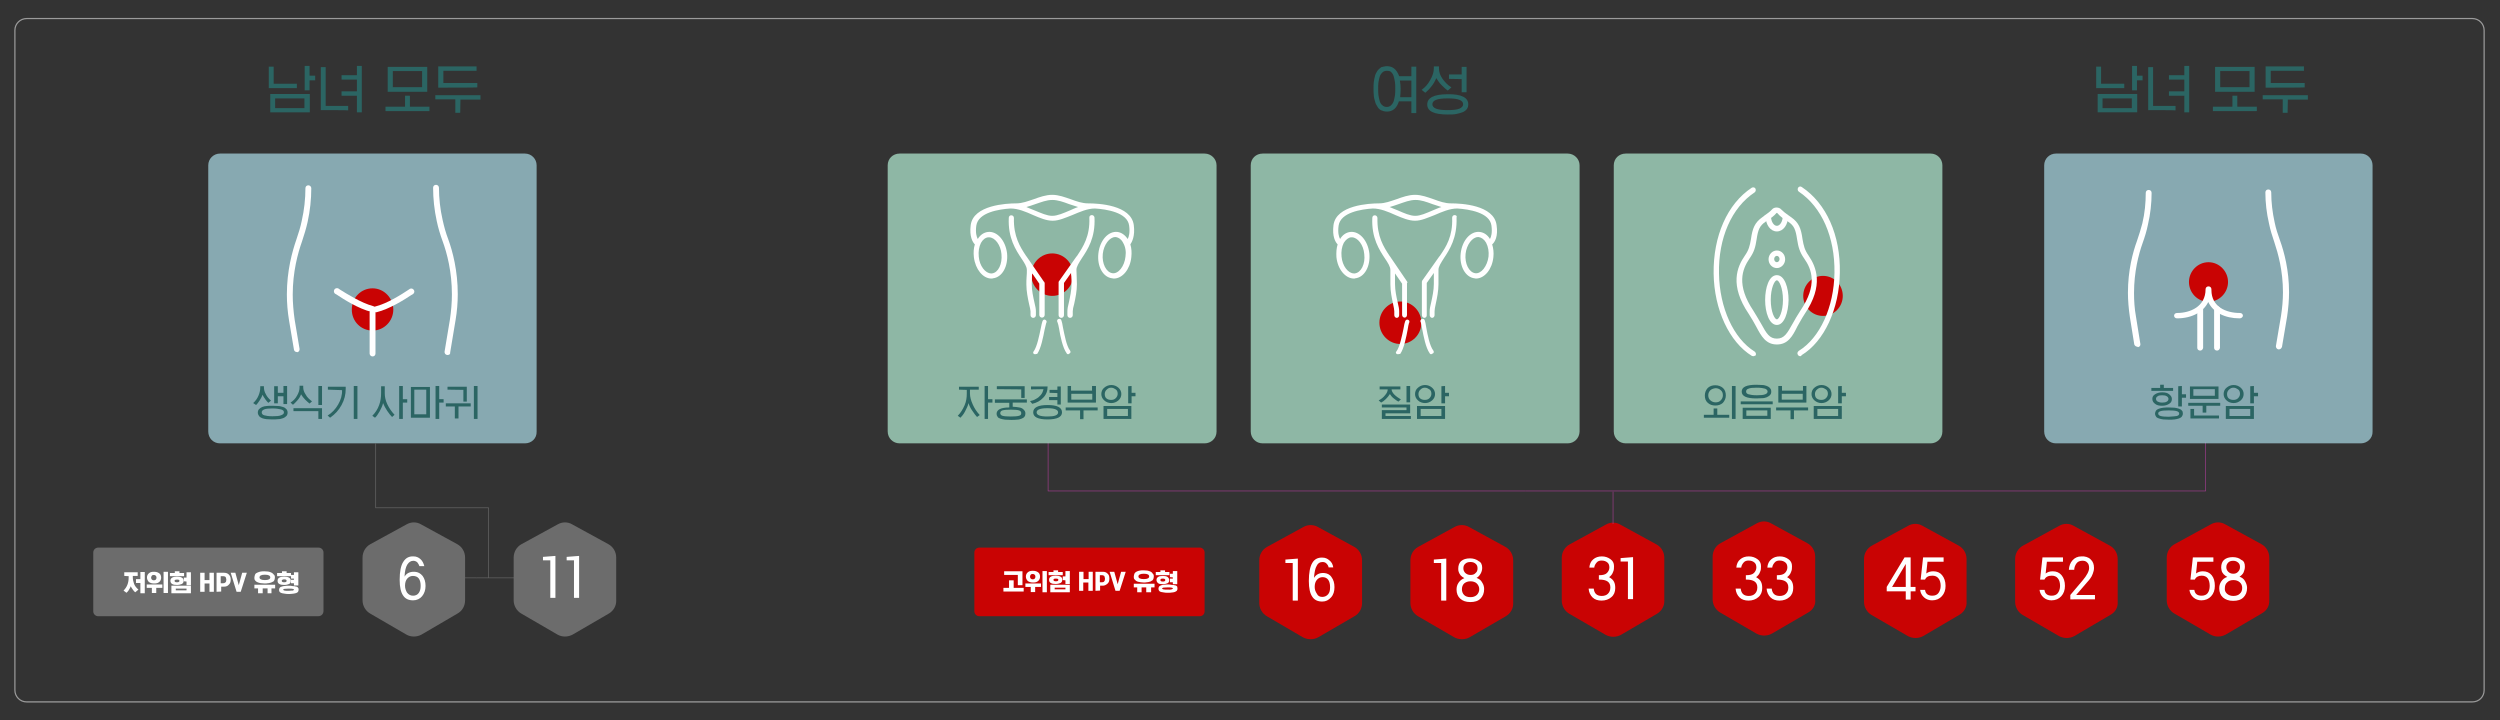 <?xml version="1.0" encoding="UTF-8"?> <svg xmlns="http://www.w3.org/2000/svg" xmlns:xlink="http://www.w3.org/1999/xlink" version="1.0" id="Layer_1" x="0px" y="0px" viewBox="0 0 1024 295" style="enable-background:new 0 0 1024 295;" xml:space="preserve" width="1024" height="295"><rect x="0" y="0" width="1024" height="295" fill="#333333" stroke="none"/> <style type="text/css"> .st0{fill:none;stroke:#A93C94;stroke-width:0.25;stroke-miterlimit:2.5;} .st1{opacity:0.8;fill:#A5D8C2;enable-background:new ;} .st2{opacity:0.8;fill:#9CC6D1;enable-background:new ;} .st3{fill:#2B6563;} .st4{fill:#C90303;} .st5{fill:#FFFFFF;} .st6{fill:none;stroke:#9B9B9B;stroke-width:0.5;stroke-miterlimit:10;} .st7{fill:#6C6C6C;} .st8{fill:none;stroke:#6C6C6C;stroke-width:0.25;stroke-miterlimit:10;} </style> <polyline class="st0" points="624.9,201.1 429.3,201.1 429.3,181.1 "></polyline> <polyline class="st0" points="624.9,201.1 903.4,201.1 903.4,181.1 "></polyline> <path class="st1" d="M493.4,181.6H368.5c-2.7,0-4.9-2.1-4.9-4.9v-109c0-2.7,2.1-4.8,4.9-4.8h124.9c2.7,0,4.9,2.2,4.9,4.8v109.1 C498.3,179.5,496.1,181.6,493.4,181.6z"></path> <path class="st1" d="M642.1,181.6H517.2c-2.7,0-4.9-2.1-4.9-4.9v-109c0-2.7,2.1-4.8,4.9-4.8h124.9c2.7,0,4.9,2.2,4.9,4.8v109.1 C646.9,179.5,644.8,181.6,642.1,181.6z"></path> <path class="st1" d="M790.8,181.6H665.9c-2.7,0-4.9-2.1-4.9-4.9v-109c0-2.7,2.1-4.8,4.9-4.8h124.9c2.7,0,4.8,2.2,4.8,4.8v109.1 C795.6,179.5,793.4,181.6,790.8,181.6z"></path> <path class="st2" d="M967,181.6H842.1c-2.7,0-4.8-2.1-4.8-4.9v-109c0-2.7,2.2-4.8,4.8-4.8H967c2.7,0,4.8,2.2,4.8,4.8v109.1 C971.9,179.5,969.6,181.6,967,181.6z"></path> <g> <g> <path class="st3" d="M392.8,159.6v-1.2h8.1v1.2h-3.6v1.6c0,1.4,0.4,2.8,1.1,4.4c0.7,1.6,1.6,3,2.9,4.4l-1.1,0.8 c-0.5-0.5-1.1-1.3-1.9-2.5c-0.8-1.1-1.3-2.2-1.6-3.2c-0.2,1.1-0.8,2.2-1.4,3.4s-1.4,2.1-1.9,2.6l-1.1-0.8c1.2-1.2,2.1-2.7,2.8-4.3 c0.7-1.6,0.9-3.2,0.9-4.8v-1.5L392.8,159.6L392.8,159.6z M404.7,158.1v5.4h1.8v1.4h-1.8v6.7h-1.4v-13.5L404.7,158.1L404.7,158.1z"></path> <path class="st3" d="M407.5,164.9v-1.3h13.1v1.3h-5.8v1.7c1.1,0.1,1.9,0.1,2.7,0.3c0.8,0.1,1.3,0.4,1.8,0.9s0.7,0.9,0.7,1.6 c0,0.5-0.1,0.9-0.4,1.3c-0.3,0.4-0.7,0.6-1.2,0.8s-1.1,0.4-1.9,0.4c-0.7,0.1-1.4,0.1-2.4,0.1s-1.6-0.1-2.4-0.1 c-0.7-0.1-1.3-0.2-1.9-0.4c-0.6-0.2-1-0.4-1.2-0.8c-0.3-0.4-0.4-0.8-0.4-1.2c0-1.7,1.8-2.6,5.2-2.6V165h-5.9L407.5,164.9 L407.5,164.9z M408.3,159.4v-1.2h11.4v4.8h-1.4v-3.5L408.3,159.4L408.3,159.4z M418.3,169.2c0-0.5-0.3-0.9-0.9-1.1 s-1.8-0.3-3.4-0.3c-1.6,0-2.7,0.1-3.4,0.3c-0.6,0.2-0.9,0.6-0.9,1.1s0.3,0.9,0.9,1.1c0.6,0.2,1.8,0.3,3.4,0.3 c1.6,0,2.7-0.1,3.4-0.3S418.3,169.8,418.3,169.2z"></path> <path class="st3" d="M422.3,159.5v-1.2h6.8c0,1.9-0.6,3.4-1.8,4.6c-1.2,1.3-2.7,2.1-4.5,2.5l-0.9-1.1c0.9-0.2,1.6-0.4,2.4-0.9 c0.8-0.4,1.4-0.9,2-1.6c0.6-0.7,0.9-1.5,1.1-2.4L422.3,159.5L422.3,159.5z M435,168.9c0,1.9-2,2.9-5.9,2.9c-4,0-5.9-1-5.9-2.9 c0-2,2-3,5.9-3S435,166.9,435,168.9z M433.4,168.9c0-1.1-1.5-1.7-4.4-1.7s-4.4,0.6-4.4,1.7s1.4,1.7,4.4,1.7 C431.9,170.6,433.4,170.1,433.4,168.9z M429.9,160.9v-1.2h3.2v-1.4h1.4v7.4h-1.4v-1.8h-3.4v-1.3h3.4V161L429.9,160.9L429.9,160.9z "></path> <path class="st3" d="M436.5,168.1v-1.2h13.1v1.2h-5.8v3.6h-1.4v-3.6H436.5z M448.9,158.1v6.8h-11.6v-6.8h1.4v1.9h8.6v-1.9H448.9z M438.8,163.7h8.6v-2.4h-8.6V163.7L438.8,163.7z"></path> <path class="st3" d="M452.3,164c-0.8-0.7-1.2-1.6-1.2-2.6s0.4-2,1.2-2.6c0.8-0.7,1.8-1.1,2.9-1.1c1.1,0,2.1,0.4,2.9,1.1 c0.8,0.7,1.2,1.6,1.2,2.6s-0.4,1.9-1.2,2.6c-0.8,0.7-1.8,1.1-2.9,1.1C454.1,165.1,453,164.7,452.3,164z M452,171.6v-5.3h11.4v5.3 H452z M453.3,159.6c-0.5,0.4-0.8,1.1-0.8,1.8s0.2,1.4,0.7,1.8c0.5,0.4,1.1,0.6,1.9,0.6s1.4-0.2,1.9-0.7s0.8-1.1,0.8-1.8 s-0.2-1.4-0.8-1.8s-1.1-0.7-1.9-0.7S453.8,159.1,453.3,159.6z M453.5,167.5v2.9h8.5v-2.9H453.5z M463.5,158.1v2.8h1.6v1.4h-1.6 v2.9h-1.4v-7L463.5,158.1L463.5,158.1z"></path> </g> </g> <g> <g> <path class="st3" d="M568.1,27.1c2.4,0,4,1.4,5,4.1h5v-3.9h2v19h-2v-4.8H573c-0.9,2.8-2.5,4.2-4.9,4.2c-0.9,0-1.6-0.2-2.3-0.5 c-0.7-0.3-1.2-0.8-1.6-1.5c-0.4-0.6-0.8-1.3-1-2.2c-0.2-0.8-0.5-1.7-0.5-2.5c-0.1-0.8-0.1-1.8-0.1-2.7s0-1.8,0.1-2.7 c0.1-0.8,0.3-1.7,0.5-2.5s0.6-1.5,1-2.1c0.4-0.6,1-1,1.6-1.5C566.4,27.4,567.3,27.1,568.1,27.1z M568,29c-0.7,0-1.3,0.2-1.8,0.7 s-0.9,1.1-1.1,1.8c-0.2,0.8-0.4,1.5-0.5,2.3c-0.1,0.8-0.1,1.7-0.1,2.5c0,0.9,0,1.8,0.1,2.6c0.1,0.8,0.3,1.6,0.5,2.4 c0.2,0.8,0.6,1.4,1.1,1.8c0.5,0.5,1.1,0.7,1.8,0.7c0.7,0,1.3-0.2,1.8-0.7s0.9-1.1,1.1-1.8c0.2-0.8,0.4-1.6,0.5-2.4 c0.1-0.8,0.1-1.7,0.1-2.6c0-0.9,0-1.8-0.1-2.5c-0.1-0.7-0.3-1.6-0.5-2.4c-0.2-0.8-0.6-1.4-1.1-1.9C569.4,29.1,568.8,29,568,29z M573.7,36.4c0,1.3-0.1,2.5-0.2,3.4h4.6V33h-4.7C573.6,34.2,573.7,35.2,573.7,36.4z"></path> <path class="st3" d="M594.5,35.8l-1.5,1.3c-0.7-0.5-1.5-1.2-2.5-2.2s-1.6-2-2.2-2.9c-0.5,1.2-1.1,2.3-2,3.4 c-0.9,1.2-1.8,2-2.5,2.6l-1.5-1.2c1.4-1,2.6-2.3,3.5-4c1-1.7,1.5-3.3,1.5-4.8v-0.8h2.1v0.9c0,1.4,0.5,2.8,1.4,4.1 C591.8,33.6,592.9,34.8,594.5,35.8z M601.4,42.7c0,0.8-0.2,1.5-0.6,2c-0.4,0.5-1,1-1.8,1.3s-1.6,0.5-2.6,0.7s-2.1,0.2-3.4,0.2 c-5.6,0-8.4-1.3-8.4-4.1s2.8-4.2,8.4-4.2C598.6,38.5,601.4,40,601.4,42.7z M599.3,42.7c0-0.8-0.5-1.4-1.5-1.8 c-1-0.4-2.5-0.6-4.8-0.6s-3.8,0.2-4.8,0.6c-1,0.4-1.5,1-1.5,1.8s0.5,1.4,1.5,1.8c1,0.4,2.5,0.6,4.8,0.6s3.8-0.2,4.8-0.6 C598.8,44,599.3,43.5,599.3,42.7z M593.5,32.3v-1.8h5.2v-3.1h2v10.4h-2v-5.4L593.5,32.3L593.5,32.3z"></path> </g> </g> <g> <g> <path class="st3" d="M858.6,36.1v-8.8h2v7h9.5v1.8H858.6z M859.2,46v-7.5h16.2V46H859.2z M861.2,40.3v4h12v-4H861.2z M875.3,27v4 h2.3v1.9h-2.3V37h-2V27H875.3z"></path> <path class="st3" d="M879.9,45.1V27.5h2v15.9h9.2v1.8C891.1,45.1,879.9,45.1,879.9,45.1z M888.4,32.6v-1.8h6.3V27h2v19h-2v-6.8 h-6.3v-1.8h6.3v-4.8C894.7,32.6,888.4,32.6,888.4,32.6z"></path> <path class="st3" d="M906.4,45.5v-1.8h8v-4.5h2v4.5h8v1.8H906.4z M907.3,37.6V27.4h16.2v10.2H907.3z M909.4,29.1v6.6h12v-6.6 H909.4z"></path> <path class="st3" d="M937,46.2h-2v-5.5h-8.2V39h18.5v1.8h-8.2L937,46.2L937,46.2z M928,35.9v-8.7h15.7V29h-13.6v5H944v1.8 C944,35.9,928,35.9,928,35.9z"></path> </g> </g> <path class="st4" d="M431,121.2c4.8,0,8.6-3.9,8.6-8.7s-3.9-8.7-8.6-8.7s-8.6,3.9-8.6,8.7S426.3,121.2,431,121.2"></path> <path class="st5" d="M461,105.1c-0.4,3.9-2.9,7.2-5.4,6.8s-4.3-3.9-3.9-7.9c0.4-3.8,2.8-6.9,5.1-6.9c0.1,0,0.2,0,0.3,0 c1.1,0.2,2.2,0.9,2.9,2.3C461,101.1,461.3,103.1,461,105.1 M438.2,86.2c-2.6,1.1-5.1,2.2-7.1,2.2c-0.1,0-0.1,0-0.1,0 c-0.1,0-0.1,0-0.1,0c-2,0-4.4-1.1-7.1-2.2c-1.1-0.4-2.2-0.9-3.4-1.4c1.2-0.3,2.5-0.8,3.7-1.2c2.4-0.8,4.6-1.7,6.9-1.7 s4.5,0.8,6.9,1.7c1.2,0.4,2.4,0.8,3.7,1.2C440.3,85.2,439.2,85.8,438.2,86.2 M404.8,97.2c0.1,0,0.2,0,0.3,0c2.4,0,4.8,3.1,5.1,6.9 c0.4,4-1.3,7.6-3.9,7.9c-0.1,0-0.2,0-0.3,0c-2.4,0-4.8-3.1-5.1-6.9c-0.2-2.1,0.1-4,0.9-5.6C402.5,98.2,403.6,97.3,404.8,97.2 M464.4,92.2c-1.1-8.3-14.6-8.9-18.7-8.9c-2.4,0-4.7-0.8-7.1-1.7c-2.4-0.8-4.9-1.8-7.6-1.8c-2.6,0-5.1,0.9-7.6,1.8 c-2.4,0.8-4.7,1.7-7.1,1.7c-4.1,0-17.6,0.7-18.7,8.9c-0.6,4.7,0.8,7,1.7,7.9c-0.5,1.6-0.6,3.3-0.4,5.2c0.6,5,3.7,8.8,7.2,8.8l0,0 c0.2,0,0.4,0,0.6-0.1c3.8-0.4,6.3-4.9,5.8-10.2c-0.6-5.2-4-9.2-7.8-8.8c-1.7,0.2-3.2,1.2-4.2,2.9c-0.5-0.9-1-2.6-0.6-5.5 c0.8-5.4,9.3-6.7,14-7c3.1,0,6.2,1.3,9.3,2.7c2.8,1.2,5.4,2.3,7.9,2.3c0.1,0,0.1,0,0.1,0c0.1,0,0.1,0,0.1,0c2.4,0,5.1-1.2,7.9-2.3 c3.1-1.3,6.2-2.7,9.3-2.7c4.7,0.3,13.3,1.6,14,7c0.4,2.9-0.1,4.6-0.6,5.5c-1.1-1.7-2.6-2.7-4.2-2.9c-3.8-0.4-7.2,3.5-7.8,8.8 s1.9,9.8,5.7,10.2c0.2,0,0.4,0.1,0.6,0.1c3.6,0,6.7-3.8,7.2-8.8c0.2-1.8,0.1-3.6-0.4-5.2C463.6,99.2,465,96.8,464.4,92.2"></path> <path class="st5" d="M447.2,88.1c-0.6,0-1.1,0.5-1,1.1c0.3,7.6-2.6,11.9-4.9,15.4c-0.1,0.2-0.2,0.3-0.4,0.5l0,0l-7,9.9 c0,0.1-0.1,0.1-0.1,0.1c-0.1,0.1-0.1,0.1-0.1,0.2s-0.1,0.2-0.1,0.2c0,0.1,0,0.1,0,0.1v13.5c0,0.6,0.5,1.1,1.1,1.1s1.1-0.5,1.1-1.1 v-13.2l2.9-4.1c0,0.4,0,0.9,0.1,1.3c0.1,1.1,0.1,2.2,0.1,3.2c0,2.6-0.6,5.3-1.1,7.6c-0.4,1.5-0.6,2.7-0.6,3.6v1.6 c0,0.6,0.5,1.1,1.1,1.1s1.1-0.5,1.1-1.1v-1.6c0-0.6,0.2-1.8,0.6-3.1c0.5-2.3,1.1-5.2,1.1-8c0-1.1-0.1-2.2-0.1-3.2s-0.1-1.9-0.1-2.7 c0-1.3,1-2.8,2.2-4.7c2.4-3.6,5.6-8.4,5.2-16.7C448.2,88.5,447.8,88.1,447.2,88.1"></path> <path class="st5" d="M427.8,115.7c0-0.1-0.1-0.2-0.1-0.2c0-0.1,0-0.1-0.1-0.1l-7.1-10.3l0,0c-0.1-0.2-0.2-0.3-0.3-0.4 c-2.3-3.5-5.1-7.8-4.9-15.4c0-0.6-0.4-1.1-1-1.1c-0.6-0.1-1.1,0.4-1.1,1c-0.4,8.3,2.9,13.2,5.2,16.7c1.2,1.8,2.2,3.3,2.2,4.7 c0,0.8,0,1.8-0.1,2.7c-0.1,1.1-0.1,2.2-0.1,3.2c0,2.8,0.6,5.7,1.1,8c0.3,1.3,0.6,2.5,0.6,3v1.6c0,0.6,0.5,1.1,1.1,1.1 s1.1-0.5,1.1-1.1v-1.6c0-0.9-0.2-2-0.6-3.6c-0.5-2.2-1.1-4.9-1.1-7.6c0-1,0.1-2.2,0.1-3.2c0-0.3,0-0.8,0.1-1.1l2.9,4.2V129 c0,0.6,0.5,1.1,1.1,1.1s1.1-0.5,1.1-1.1v-13.2C427.8,115.8,427.8,115.8,427.8,115.7C427.9,115.8,427.9,115.8,427.8,115.7"></path> <g> <path class="st5" d="M424,145.1c-0.2,0-0.4-0.1-0.5-0.1c-0.4-0.3-0.4-0.8-0.1-1.1c1.4-1.9,2.3-6.6,2.9-9.4c0.6-2.9,0.7-3.6,1.6-3.6 c0.4,0.1,0.8,0.4,0.8,0.9c0,0.2-0.1,0.4-0.2,0.6c-0.1,0.4-0.4,1.5-0.6,2.5c-0.6,3.1-1.5,7.9-3.1,10.1 C424.5,144.9,424.2,145.1,424,145.1z M427.6,132.4L427.6,132.4L427.6,132.4z"></path> </g> <g> <path class="st5" d="M437.5,145.1c-0.2,0-0.5-0.1-0.6-0.4c-1.6-2.2-2.6-6.9-3.1-10.1c-0.2-1-0.4-2.1-0.6-2.5 c-0.1-0.1-0.2-0.3-0.2-0.6c-0.1-0.4,0.3-0.9,0.8-0.9c0.9-0.1,1.1,0.6,1.6,3.6c0.6,2.8,1.4,7.5,2.9,9.4c0.3,0.4,0.2,0.9-0.1,1.1 C437.8,144.9,437.7,145.1,437.5,145.1z M433.8,132.4L433.8,132.4L433.8,132.4z M433.8,132.4L433.8,132.4L433.8,132.4z M433.8,132.4 L433.8,132.4L433.8,132.4z"></path> </g> <g> <g> <path class="st3" d="M573.8,163.6l-1,0.9c-0.5-0.2-1.1-0.7-1.9-1.3s-1.2-1.2-1.6-1.8c-0.5,0.8-1,1.4-1.7,2.1s-1.3,1.1-1.9,1.4 l-1-0.9c1-0.5,1.9-1.2,2.6-2.1c0.8-0.9,1.1-1.7,1.1-2.4h-3.3v-1.2h8.5v1.2H570c0,0.6,0.4,1.4,1.1,2.1 C571.9,162.4,572.8,163,573.8,163.6z M566,171.6V168h10.1v-1.1H566v-1.2h11.6v3.6h-10.1v1.1h10.4v1.2H566L566,171.6z M577.6,158.1 v6.7h-1.5v-6.7H577.6z"></path> <path class="st3" d="M580.8,164c-0.8-0.7-1.2-1.6-1.2-2.6s0.4-2,1.2-2.6c0.8-0.7,1.8-1.1,2.9-1.1c1.1,0,2.1,0.4,2.9,1.1 s1.2,1.6,1.2,2.6s-0.4,1.9-1.2,2.6c-0.8,0.7-1.8,1.1-2.9,1.1C582.6,165.1,581.5,164.7,580.8,164z M580.4,171.6v-5.3h11.5v5.3 H580.4z M581.8,159.6c-0.5,0.4-0.8,1.1-0.8,1.8s0.2,1.4,0.7,1.8c0.5,0.4,1.1,0.6,1.9,0.6s1.4-0.2,1.9-0.7s0.8-1.1,0.8-1.8 s-0.2-1.4-0.8-1.8s-1.1-0.7-1.9-0.7S582.3,159.1,581.8,159.6z M581.9,167.5v2.9h8.5v-2.9H581.9z M591.9,158.1v2.8h1.6v1.4h-1.6 v2.9h-1.5v-7L591.9,158.1L591.9,158.1z"></path> </g> </g> <g> <g> <path class="st3" d="M697.9,171.1v-1.2h4v-2.6h1.5v2.6h4.9v1.2H697.9z M699.5,165c-0.9-0.8-1.2-1.8-1.2-3s0.4-2.2,1.2-3.1 c0.9-0.8,1.9-1.1,3.1-1.1s2.3,0.4,3.1,1.1c0.8,0.7,1.2,1.8,1.2,3.1c0,1.2-0.5,2.2-1.2,3c-0.9,0.8-1.9,1.1-3.1,1.1 S700.4,165.8,699.5,165z M700.6,159.8c-0.5,0.5-0.9,1.2-0.9,2.1s0.3,1.6,0.9,2.1c0.6,0.5,1.2,0.8,2.1,0.8c0.9,0,1.5-0.2,2.1-0.8 c0.5-0.5,0.9-1.2,0.9-2.1s-0.3-1.6-0.9-2.1c-0.6-0.5-1.2-0.8-2.1-0.8C701.9,159.1,701.2,159.3,700.6,159.8z M710.9,158.1v13.5 h-1.5v-13.5H710.9z"></path> <path class="st3" d="M713,165.6v-1.2h13.1v1.2H713z M725.5,160.4c0,0.6-0.1,1-0.5,1.4c-0.3,0.4-0.8,0.6-1.3,0.9 c-0.5,0.2-1.2,0.4-1.9,0.4c-0.7,0-1.5,0.1-2.4,0.1c-4,0-6-0.9-6-2.8s2-2.8,6-2.8c0.9,0,1.7,0.1,2.4,0.1c0.7,0,1.3,0.2,1.9,0.4 c0.5,0.2,1,0.5,1.3,0.9C725.4,159.4,725.5,159.9,725.5,160.4z M713.8,171.6V167h11.5v4.6H713.8z M724,160.4c0-0.6-0.4-0.9-1-1.2 c-0.7-0.2-1.8-0.4-3.4-0.4c-1.6,0-2.8,0.1-3.4,0.4c-0.7,0.2-1,0.6-1,1.2s0.4,0.9,1,1.1c0.7,0.2,1.8,0.4,3.4,0.4 c1.6,0,2.7-0.1,3.4-0.4C723.6,161.3,724,160.9,724,160.4z M715.3,168.1v2.2h8.6v-2.2H715.3z"></path> <path class="st3" d="M727.5,168.1v-1.2h13.1v1.2h-5.8v3.6h-1.4v-3.6H727.5z M739.9,158.1v6.8h-11.5v-6.8h1.5v1.9h8.6v-1.9H739.9z M729.8,163.7h8.6v-2.4h-8.6V163.7z"></path> <path class="st3" d="M743.2,164c-0.8-0.7-1.2-1.6-1.2-2.6s0.4-2,1.2-2.6c0.8-0.7,1.8-1.1,2.9-1.1c1.1,0,2.1,0.4,2.9,1.1 c0.8,0.7,1.2,1.6,1.2,2.6s-0.4,1.9-1.2,2.6c-0.8,0.7-1.8,1.1-2.9,1.1C745,165.1,744,164.7,743.2,164z M742.9,171.6v-5.3h11.5v5.3 H742.9z M744.2,159.6c-0.5,0.4-0.8,1.1-0.8,1.8s0.2,1.4,0.7,1.8c0.5,0.4,1.1,0.6,1.9,0.6s1.4-0.2,1.9-0.7s0.8-1.1,0.8-1.8 s-0.2-1.4-0.8-1.8s-1.1-0.7-1.9-0.7C745.3,158.8,744.7,159.1,744.2,159.6z M744.4,167.5v2.9h8.5v-2.9H744.4z M754.4,158.1v2.8h1.7 v1.4h-1.7v2.9h-1.5v-7L754.4,158.1L754.4,158.1z"></path> </g> </g> <g> <g> <path class="st3" d="M881.2,160.1v-1.2h3.6v-1.3h1.5v1.3h3.8v1.2H881.2z M881.6,163.4c0-0.8,0.3-1.4,1.1-1.9s1.7-0.8,2.9-0.8 s2.2,0.2,2.9,0.8s1.1,1.1,1.1,1.9c0,0.9-0.3,1.5-1.1,2s-1.7,0.8-2.9,0.8s-2.2-0.2-2.9-0.8C882,164.9,881.6,164.2,881.6,163.4z M894.1,169.4c0,0.5-0.2,0.9-0.4,1.2c-0.3,0.4-0.7,0.6-1.2,0.8s-1.2,0.3-1.8,0.4s-1.5,0.1-2.3,0.1c-0.9,0-1.7-0.1-2.3-0.1 c-0.7-0.1-1.2-0.2-1.8-0.4s-1-0.4-1.2-0.8c-0.3-0.4-0.4-0.8-0.4-1.2s0.2-0.9,0.4-1.2c0.3-0.4,0.7-0.6,1.2-0.8s1.2-0.3,1.8-0.4 c0.7-0.1,1.5-0.1,2.3-0.1c0.9,0,1.7,0.1,2.3,0.1c0.7,0.1,1.2,0.2,1.8,0.4c0.5,0.2,1,0.4,1.2,0.8 C894,168.4,894.1,168.9,894.1,169.4z M883.1,163.4c0,0.4,0.2,0.8,0.7,1.1c0.4,0.2,1,0.4,1.8,0.4s1.5-0.1,1.9-0.4 c0.4-0.2,0.7-0.6,0.7-1.1c0-0.4-0.2-0.8-0.7-1.1s-1-0.4-1.9-0.4c-0.8,0-1.5,0.1-1.8,0.4C883.3,162.6,883.1,162.9,883.1,163.4z M891.6,170.4c0.7-0.2,1-0.5,1-1c0-0.4-0.3-0.8-1-1s-1.8-0.3-3.3-0.3c-1.6,0-2.7,0.1-3.3,0.3c-0.7,0.2-1,0.5-1,1 c0,0.4,0.3,0.8,1,1s1.8,0.3,3.3,0.3C889.9,170.6,891,170.5,891.6,170.4z M893.7,158.1v3.4h1.7v1.4h-1.7v3.6h-1.5v-8.3L893.7,158.1 L893.7,158.1z"></path> <path class="st3" d="M896.3,166.2V165h13.1v1.2h-5.7v2.8h-1.5v-2.8H896.3z M897,163.4v-5.1h11.7v5.1H897z M897.2,171.4v-3.9h1.5 v2.7h10.2v1.2H897.2z M898.4,159.4v2.7h8.8v-2.7H898.4z"></path> <path class="st3" d="M912,164c-0.8-0.7-1.2-1.6-1.2-2.6s0.4-2,1.2-2.6c0.8-0.7,1.8-1.1,2.9-1.1s2.1,0.4,2.9,1.1 c0.8,0.7,1.2,1.6,1.2,2.6s-0.4,1.9-1.2,2.6s-1.8,1.1-2.9,1.1S912.7,164.7,912,164z M911.7,171.6v-5.3h11.5v5.3H911.7z M913,159.6 c-0.5,0.4-0.8,1.1-0.8,1.8s0.2,1.4,0.7,1.8c0.5,0.4,1.1,0.6,1.9,0.6c0.8,0,1.4-0.2,1.9-0.7s0.8-1.1,0.8-1.8s-0.2-1.4-0.8-1.8 s-1.1-0.7-1.9-0.7S913.5,159.1,913,159.6z M913.2,167.5v2.9h8.5v-2.9H913.2z M923.2,158.1v2.8h1.7v1.4h-1.7v2.9h-1.5v-7 L923.2,158.1L923.2,158.1z"></path> </g> </g> <path class="st4" d="M573.6,140.9c4.8,0,8.6-3.9,8.6-8.7s-3.9-8.7-8.6-8.7s-8.6,3.9-8.6,8.7S568.9,140.9,573.6,140.9"></path> <path class="st5" d="M609.7,105.1c-0.5,3.9-3,7.2-5.5,6.8s-4.3-3.9-3.9-7.9c0.4-3.8,2.8-6.9,5.1-6.9c0.1,0,0.2,0,0.3,0 c1.1,0.2,2.2,0.9,3,2.3C609.6,101.1,609.9,103.1,609.7,105.1 M586.8,86.2c-2.6,1.1-5,2.2-7,2.2h-0.1h-0.1c-2,0-4.5-1.1-7-2.2 c-1.1-0.4-2.2-0.9-3.4-1.4c1.2-0.3,2.5-0.8,3.7-1.2c2.4-0.8,4.5-1.7,6.9-1.7c2.3,0,4.5,0.8,6.9,1.7c1.2,0.4,2.5,0.8,3.7,1.2 C589,85.2,587.9,85.8,586.8,86.2 M553.4,97.2c0.1,0,0.2,0,0.3,0c2.4,0,4.8,3.1,5.1,6.9c0.5,4-1.3,7.6-3.9,7.9c-0.1,0-0.2,0-0.3,0 c-2.4,0-4.8-3.1-5.1-6.9c-0.2-2.1,0.1-4,0.9-5.6C551.2,98.2,552.3,97.3,553.4,97.2 M613,92.2c-1.1-8.3-14.6-8.9-18.7-8.9 c-2.4,0-4.7-0.8-7.1-1.7c-2.4-0.8-4.9-1.8-7.6-1.8c-2.6,0-5.1,0.9-7.6,1.8c-2.4,0.8-4.7,1.7-7.1,1.7c-4.1,0-17.6,0.7-18.7,8.9 c-0.6,4.7,0.8,7,1.7,7.9c-0.5,1.6-0.6,3.3-0.5,5.2c0.5,5,3.7,8.8,7.2,8.8l0,0c0.2,0,0.4,0,0.5-0.1c3.8-0.4,6.3-4.9,5.8-10.2 c-0.6-5.2-4-9.2-7.8-8.8c-1.7,0.2-3.2,1.2-4.2,2.9c-0.5-0.9-1-2.6-0.6-5.5c0.8-5.4,9.3-6.7,14-7c3.1,0,6.2,1.3,9.3,2.7 c2.8,1.2,5.5,2.3,7.9,2.3h0.1h0.1c2.5,0,5-1.2,7.9-2.3c3-1.3,6.2-2.7,9.3-2.7c4.7,0.3,13.3,1.6,14,7c0.4,2.9-0.1,4.6-0.6,5.5 c-1-1.7-2.5-2.7-4.2-2.9c-3.8-0.4-7.2,3.5-7.8,8.8s2,9.8,5.7,10.2c0.2,0,0.4,0.1,0.5,0.1c3.6,0,6.7-3.8,7.2-8.8 c0.2-1.8,0-3.6-0.5-5.2C612.3,99.2,613.7,96.8,613,92.2"></path> <path class="st5" d="M595.8,88.1c-0.6,0-1,0.5-1,1.1c0.3,7.6-2.5,11.9-4.9,15.4c-0.1,0.2-0.2,0.3-0.4,0.5l0,0l-7,9.9 c0,0.1,0,0.1,0,0.1c0,0.1,0,0.1-0.1,0.2c0,0.1,0,0.2,0,0.2c0,0.1,0,0.1,0,0.1v13.5c0,0.6,0.5,1.1,1,1.1c0.6,0,1-0.5,1-1.1v-13.2 l2.9-4.1c0,0.4,0,0.9,0,1.3c0,1.1,0,2.2,0,3.2c0,2.6-0.6,5.3-1.1,7.6c-0.4,1.5-0.6,2.7-0.6,3.6v1.6c0,0.6,0.5,1.1,1,1.1s1-0.5,1-1.1 v-1.6c0-0.6,0.2-1.8,0.5-3.1c0.5-2.3,1.1-5.2,1.1-8c0-1.1,0-2.2,0-3.2s0-1.9,0-2.7c0-1.3,1-2.8,2.2-4.7c2.4-3.6,5.5-8.4,5.2-16.7 C596.9,88.5,596.4,88.1,595.8,88.1"></path> <path class="st5" d="M576.5,115.7c0-0.1,0-0.2-0.1-0.2c0-0.1,0-0.1,0-0.1l-7-10.3l0,0c-0.1-0.2-0.2-0.3-0.3-0.4 c-2.3-3.5-5.1-7.8-4.9-15.4c0-0.6-0.5-1.1-1-1.1c-0.6-0.1-1.1,0.4-1.1,1c-0.4,8.3,2.9,13.2,5.2,16.7c1.2,1.8,2.2,3.3,2.2,4.7 c0,0.8,0,1.8,0,2.7c0,1.1,0,2.2,0,3.2c0,2.8,0.6,5.7,1.1,8c0.3,1.3,0.5,2.5,0.5,3v1.6c0,0.6,0.5,1.1,1,1.1c0.6,0,1-0.5,1-1.1v-1.6 c0-0.9-0.2-2-0.6-3.6c-0.5-2.2-1.1-4.9-1.1-7.6c0-1,0-2.2,0-3.2c0-0.3,0-0.8,0-1.1l2.9,4.2V129c0,0.6,0.5,1.1,1,1.1 c0.6,0,1-0.5,1-1.1v-13.2C576.6,115.8,576.6,115.8,576.5,115.7C576.6,115.8,576.5,115.8,576.5,115.7"></path> <g> <path class="st5" d="M572.6,145.1c-0.2,0-0.4-0.1-0.5-0.1c-0.4-0.3-0.5-0.8-0.1-1.1c1.4-1.9,2.3-6.6,2.9-9.4 c0.5-2.9,0.7-3.6,1.6-3.6c0.5,0.1,0.8,0.4,0.8,0.9c0,0.2-0.1,0.4-0.2,0.6c-0.1,0.4-0.4,1.5-0.5,2.5c-0.6,3.1-1.5,7.9-3.1,10.1 C573.2,144.9,572.9,145.1,572.6,145.1z M576.4,132.4L576.4,132.4L576.4,132.4z"></path> </g> <g> <path class="st5" d="M586.2,145.1c-0.2,0-0.5-0.1-0.6-0.4c-1.6-2.2-2.5-6.9-3.1-10.1c-0.2-1-0.4-2.1-0.5-2.5 c-0.1-0.1-0.2-0.3-0.2-0.6c0-0.4,0.3-0.9,0.8-0.9c1-0.1,1.1,0.6,1.6,3.6c0.5,2.8,1.4,7.5,2.9,9.4c0.3,0.4,0.2,0.9-0.1,1.1 C586.5,144.9,586.4,145.1,586.2,145.1z M582.5,132.4L582.5,132.4L582.5,132.4z M582.5,132.4L582.5,132.4L582.5,132.4z M582.5,132.4 L582.5,132.4L582.5,132.4z"></path> </g> <path class="st4" d="M746.7,129.4c4.5,0,8.1-3.7,8.1-8.2c0-4.6-3.6-8.2-8.1-8.2s-8.1,3.7-8.1,8.2S742.2,129.4,746.7,129.4"></path> <g> <path class="st5" d="M727.8,133.1c-3.1,0-4.8-5.1-4.8-10.2c0-5.1,1.6-10.2,4.8-10.2c3.2,0,4.8,5.2,4.8,10.2 C732.5,127.9,730.9,133.1,727.8,133.1z M727.8,114.8c-0.9,0-2.5,3.1-2.5,8c0,5,1.6,8,2.5,8c0.9,0,2.5-3.1,2.5-8 C730.3,117.9,728.7,114.8,727.8,114.8z M727.8,109.8c-1.9,0-3.4-1.6-3.4-3.6c0-1.9,1.5-3.6,3.4-3.6c1.9,0,3.4,1.6,3.4,3.6 S729.6,109.8,727.8,109.8z M727.8,104.8c-0.6,0-1.1,0.6-1.1,1.3c0,0.7,0.5,1.3,1.1,1.3c0.6,0,1.1-0.6,1.1-1.3 S728.4,104.8,727.8,104.8z M727.8,94.8c-2.6,0-4.6-2.7-4.6-6.2h2.2c0,2.1,1.1,3.9,2.4,3.9s2.4-1.8,2.4-3.9h2.2 C732.4,92.1,730.4,94.8,727.8,94.8z"></path> </g> <g> <path class="st5" d="M718.2,145.9c-0.2,0-0.4-0.1-0.6-0.1c-9.3-5.7-15.5-19-15.7-33.8c-0.2-15.3,5.6-28.5,15.6-35.1 c0.5-0.3,1.2-0.2,1.5,0.3s0.2,1.2-0.3,1.6c-9.4,6.2-14.9,18.7-14.6,33.2c0.2,14.1,6,26.7,14.6,32c0.5,0.4,0.7,1,0.4,1.6 C718.9,145.6,718.5,145.9,718.2,145.9z M737.4,145.9c-0.4,0-0.8-0.2-1-0.6c-0.4-0.6-0.1-1.2,0.4-1.6c8.6-5.3,14.4-17.8,14.6-32 c0.2-14.6-5.2-26.9-14.6-33.2c-0.5-0.3-0.6-1.1-0.3-1.6c0.3-0.5,1-0.7,1.5-0.3c10.1,6.7,15.9,19.8,15.6,35.1 c-0.2,14.8-6.4,28.2-15.7,33.8C737.9,145.8,737.6,145.9,737.4,145.9z"></path> </g> <g> <path class="st5" d="M727.8,141.1c-4.5,0-6.4-3.4-8.5-7.4c-0.9-1.6-1.8-3.3-3-5.1c-8-11.8-4.8-19.3-1.6-23.9c1.6-2.3,2-3.9,2.5-6.8 c0.6-4.3,1.5-6.7,4.6-8.9c0.3-0.2,0.6-0.4,0.9-0.7c1.3-0.9,2.3-1.6,3.1-2.5c0.5-0.6,1.2-0.8,1.9-0.8c0.7,0,1.5,0.3,1.9,0.8 c0.9,0.9,1.8,1.6,3.1,2.5c0.3,0.2,0.6,0.4,1,0.7c3.1,2.2,4,4.5,4.6,8.9c0.5,2.9,0.9,4.5,2.5,6.8c3.1,4.6,6.4,12.1-1.6,23.9 c-1.2,1.8-2.1,3.6-3,5.1C734.2,137.8,732.3,141.1,727.8,141.1z M727.8,87.2c0,0-0.1,0-0.2,0.1c-1,1.2-2.2,2-3.5,2.9 c-0.3,0.2-0.6,0.4-0.9,0.6c-2.5,1.7-3.1,3.3-3.7,7.3c-0.5,3.2-1,5.1-2.9,7.8c-3,4.4-5.5,10.8,1.6,21.4c1.2,1.9,2.2,3.7,3.1,5.2 c2.3,4.2,3.5,6.2,6.5,6.2s4.2-2.1,6.5-6.2c0.9-1.6,1.9-3.4,3.1-5.2c7.2-10.6,4.7-17,1.6-21.4c-1.9-2.7-2.4-4.7-2.9-7.8 c-0.6-4-1.2-5.7-3.7-7.3c-0.3-0.2-0.6-0.4-0.9-0.6c-1.4-0.9-2.5-1.7-3.5-2.9C727.9,87.2,727.9,87.2,727.8,87.2z"></path> </g> <g> <g> <path class="st5" d="M901.2,143.6c-0.7,0-1.2-0.5-1.2-1.1v-15.9c0-0.7,0.5-1.2,1.2-1.2s1.2,0.5,1.2,1.2v15.9 C902.3,143.1,901.8,143.6,901.2,143.6z"></path> </g> <g> <path class="st5" d="M908.1,143.6c-0.7,0-1.2-0.5-1.2-1.1v-15.9c0-0.7,0.5-1.2,1.2-1.2s1.2,0.5,1.2,1.2v15.9 C909.2,143.1,908.7,143.6,908.1,143.6z"></path> </g> <path class="st4" d="M904.6,123.6c4.4,0,8-3.7,8-8.1s-3.6-8.1-8-8.1s-8,3.7-8,8.1S900.1,123.6,904.6,123.6"></path> <g> <path class="st5" d="M933.4,143.1h-0.2c-0.6-0.1-1-0.7-1-1.3l2.1-12.4c0.5-3.2,0.8-6.5,0.8-9.7c0-8.8-2-15.9-3.5-20.4 c-0.9-2.6-1.7-5.2-2.2-7.7c-1-4.3-1.5-8.6-1.5-12.8c0-0.7,0.5-1.2,1.2-1.2s1.2,0.5,1.2,1.2c0,4.1,0.5,8.2,1.4,12.3 c0.5,2.5,1.3,4.9,2.2,7.4c1.7,4.7,3.7,12.2,3.7,21.2c0,3.2-0.3,6.6-0.8,10l-2.1,12.4C934.4,142.8,934,143.1,933.4,143.1z M875.4,142c-0.5,0-1-0.4-1.2-0.9l-1.8-11.2c-0.5-3.4-0.8-6.8-0.8-10c0-9.1,2-16.6,3.7-21.2c0.8-2.4,1.6-4.8,2.2-7.2 c1-4.2,1.4-8.4,1.4-12.5c0-0.7,0.5-1.2,1.2-1.2s1.2,0.5,1.2,1.2c0,4.3-0.5,8.7-1.5,13c-0.5,2.5-1.3,5.1-2.2,7.6 c-1.6,4.5-3.5,11.7-3.5,20.4c0,3.2,0.2,6.4,0.8,9.7l1.8,11.2c0.1,0.6-0.3,1.2-1,1.3C875.5,142,875.4,142,875.4,142z M917.4,130.4 c-6.2,0-10.9-2.5-12.9-6.7c-2,4.1-6.7,6.7-12.8,6.7c-0.7,0-1.2-0.5-1.2-1.1s0.5-1.1,1.2-1.1c5.4,0,11.7-2.6,11.7-9.7 c0-0.7,0.5-1.2,1.2-1.2s1.2,0.5,1.2,1.2c0,0.1,0,0.1,0,0.2v0.1c0,6.9,6,9.4,11.7,9.4c0.7,0,1.2,0.5,1.2,1.1S918,130.4,917.4,130.4 z"></path> </g> </g> <path class="st4" d="M554.8,252.4L540,261c-1.9,1.1-4.4,1.1-6.4,0l-14.7-8.6c-1.9-1.1-3.1-3.2-3.1-5.4v-17.5c0-2.3,1.2-4.4,3.2-5.5 l14.8-8.1c1.9-1.1,4.2-1.1,6.1,0l14.8,8.1c2,1.1,3.2,3.2,3.2,5.5V247C557.9,249.2,556.8,251.3,554.8,252.4z"></path> <g> <g> <path class="st5" d="M531.6,228.8V246h-2.1v-15.4h-3v-1.4L531.6,228.8z"></path> <path class="st5" d="M546.1,232.4h-1.9c-0.1-0.6-0.4-1.1-0.9-1.6c-0.4-0.4-0.9-0.6-1.6-0.6c-1.1,0-1.9,0.5-2.4,1.6 c-0.6,1-0.9,2.6-1.1,4.9c0.9-1.4,2.2-2.1,4.1-2c1.3,0.1,2.4,0.6,3.1,1.7c0.8,1.1,1.2,2.4,1.2,4.1c0,1.7-0.4,3.1-1.4,4.2 s-2.1,1.7-3.6,1.7c-1.8,0-3.2-0.6-4.1-2c-0.9-1.3-1.4-3.4-1.4-6.4c0-3.4,0.5-5.9,1.4-7.4c0.9-1.6,2.4-2.3,4.2-2.2 c1.1,0,2,0.4,2.8,1.1C545.4,230.2,545.9,231.1,546.1,232.4z M541.6,244.5c1,0,1.8-0.4,2.4-1.1s0.8-1.6,0.8-2.9 c0-2.7-1.1-4.1-3.1-4.1c-0.9,0-1.7,0.4-2.3,1.1c-0.6,0.7-0.9,1.7-0.9,2.9c0,1.1,0.3,1.9,0.9,2.8 C539.8,244.1,540.6,244.5,541.6,244.5z"></path> </g> </g> <path class="st4" d="M616.8,252.4L602,261c-1.9,1.1-4.4,1.1-6.4,0l-14.8-8.6c-1.9-1.1-3.1-3.2-3.1-5.4v-17.5c0-2.3,1.2-4.4,3.2-5.5 l14.8-8.1c1.9-1.1,4.2-1.1,6.1,0l14.8,8.1c2,1.1,3.2,3.2,3.2,5.5V247C619.9,249.2,618.7,251.3,616.8,252.4z"></path> <g> <g> <path class="st5" d="M592.4,228.8V246h-2.1v-15.4h-3v-1.4L592.4,228.8z"></path> <path class="st5" d="M607.1,232.6c0,0.8-0.2,1.6-0.6,2.3c-0.4,0.7-0.9,1.4-1.7,1.8c1,0.4,1.8,0.9,2.3,1.9c0.6,0.9,0.8,1.8,0.8,2.7 c0,1.6-0.5,2.9-1.5,3.9s-2.4,1.4-4.2,1.4c-1.8,0-3.1-0.5-4.1-1.4s-1.5-2.2-1.5-3.7c0-1,0.2-1.9,0.8-2.8c0.6-0.9,1.4-1.5,2.4-1.9 c-0.6-0.3-1.1-0.7-1.5-1.1c-0.4-0.5-0.6-0.9-0.8-1.4c-0.2-0.5-0.2-0.9-0.2-1.4c0-1.3,0.4-2.4,1.2-3.1c0.8-0.7,2.1-1.1,3.6-1.1 c1.4,0,2.6,0.4,3.5,1.1C606.7,230.3,607.1,231.3,607.1,232.6z M599.7,243.7c0.6,0.6,1.5,0.9,2.6,0.9c1.1,0,1.9-0.3,2.6-0.9 c0.6-0.6,1-1.4,1-2.4c0-0.9-0.4-1.7-1-2.3c-0.6-0.6-1.6-0.9-2.6-0.9s-1.9,0.3-2.6,0.9c-0.6,0.6-0.9,1.4-0.9,2.4 C598.8,242.2,599.1,243.1,599.7,243.7z M600.2,234.7c0.6,0.5,1.2,0.8,2.1,0.8c0.9,0,1.6-0.2,2.1-0.8c0.6-0.5,0.8-1.1,0.8-1.9 s-0.2-1.4-0.8-1.9c-0.6-0.5-1.2-0.7-2.1-0.7c-0.9,0-1.6,0.2-2.1,0.7c-0.6,0.5-0.8,1.1-0.8,1.9S599.7,234.2,600.2,234.7z"></path> </g> </g> <path class="st4" d="M678.7,251.4L664,260c-2,1.1-4.4,1.1-6.4,0l-14.8-8.6c-1.9-1.1-3.1-3.2-3.1-5.4v-17.5c0-2.3,1.2-4.4,3.2-5.5 l14.8-8.1c1.9-1.1,4.2-1.1,6,0l14.8,8.1c2,1.1,3.2,3.2,3.2,5.5V246C681.8,248.2,680.6,250.3,678.7,251.4z"></path> <g> <g> <path class="st5" d="M654.9,237.4v-1.8h0.2c1.5,0,2.5-0.3,3.1-0.9c0.6-0.6,1-1.4,1-2.2c0-0.9-0.2-1.6-0.8-2.1s-1.3-0.8-2.4-0.8 c-0.8,0-1.5,0.2-2,0.8s-0.9,1.2-1,2.1h-2c0.1-1.4,0.6-2.6,1.6-3.4c0.9-0.8,2.1-1.2,3.5-1.2c1.4,0,2.5,0.4,3.5,1.1s1.5,1.6,1.5,2.9 c0,0.8,0,1.6-0.4,2.4c-0.3,0.9-0.9,1.6-1.6,2.1c1,0.6,1.6,1.1,2,1.9c0.4,0.8,0.5,1.6,0.5,2.6c0,1.5-0.5,2.8-1.6,3.7 c-1,0.9-2.4,1.4-4,1.4c-1.5,0-2.8-0.4-3.7-1.3s-1.5-2.1-1.6-3.6h2.1c0.2,2,1.3,3,3.3,3c1,0,1.9-0.3,2.5-0.9c0.6-0.6,1-1.4,1-2.6 c0-2.2-1.5-3.2-4.5-3.2H654.9L654.9,237.4z"></path> <path class="st5" d="M668.9,228.2v17.2h-2.1V230h-3v-1.4L668.9,228.2z"></path> </g> </g> <path class="st4" d="M740.6,250.9l-14.8,8.6c-2,1.1-4.4,1.1-6.4,0l-14.8-8.6c-1.9-1.1-3.1-3.2-3.1-5.4V228c0-2.3,1.2-4.4,3.2-5.5 l14.8-8.1c1.9-1.1,4.2-1.1,6,0l14.8,8.1c2,1.1,3.2,3.2,3.2,5.5v17.5C743.8,247.8,742.6,249.8,740.6,250.9z"></path> <g> <g> <path class="st5" d="M715.1,237.4v-1.8h0.2c1.5,0,2.5-0.3,3.1-0.9c0.6-0.6,1-1.4,1-2.2c0-0.9-0.2-1.6-0.8-2.1s-1.3-0.8-2.4-0.8 c-0.8,0-1.5,0.2-2,0.8s-0.9,1.2-1,2.1h-2c0.1-1.4,0.6-2.6,1.6-3.4c0.9-0.8,2.1-1.2,3.5-1.2c1.4,0,2.5,0.4,3.5,1.1s1.5,1.6,1.5,2.9 c0,0.8,0,1.6-0.4,2.4c-0.3,0.9-0.9,1.6-1.6,2.1c1,0.6,1.6,1.1,2,1.9c0.4,0.8,0.5,1.6,0.5,2.6c0,1.5-0.5,2.8-1.6,3.7 c-1,0.9-2.4,1.4-4,1.4c-1.5,0-2.8-0.4-3.7-1.3s-1.5-2.1-1.6-3.6h2.1c0.2,2,1.3,3,3.3,3c1,0,1.9-0.3,2.5-0.9c0.6-0.6,1-1.4,1-2.6 c0-2.2-1.5-3.2-4.5-3.2H715.1L715.1,237.4z"></path> <path class="st5" d="M727.8,237.4v-1.8h0.2c1.5,0,2.5-0.3,3.1-0.9c0.6-0.6,1-1.4,1-2.2c0-0.9-0.2-1.6-0.8-2.1s-1.3-0.8-2.4-0.8 c-0.8,0-1.5,0.2-2,0.8s-0.9,1.2-1,2.1h-2c0.1-1.4,0.6-2.6,1.6-3.4c0.9-0.8,2.1-1.2,3.5-1.2c1.4,0,2.5,0.4,3.5,1.1s1.5,1.6,1.5,2.9 c0,0.8,0,1.6-0.4,2.4c-0.3,0.9-0.9,1.6-1.6,2.1c1,0.6,1.6,1.1,2,1.9c0.4,0.8,0.5,1.6,0.5,2.6c0,1.5-0.5,2.8-1.6,3.7 c-1,0.9-2.4,1.4-4,1.4c-1.5,0-2.8-0.4-3.7-1.3s-1.5-2.1-1.6-3.6h2.1c0.2,2,1.3,3,3.3,3c1,0,1.9-0.3,2.5-0.9c0.6-0.6,1-1.4,1-2.6 c0-2.2-1.5-3.2-4.5-3.2H727.8L727.8,237.4z"></path> </g> </g> <path class="st4" d="M802.6,251.8l-14.8,8.7c-2,1.1-4.4,1.1-6.4,0l-14.8-8.6c-1.9-1.1-3.1-3.2-3.1-5.4V229c0-2.3,1.2-4.4,3.2-5.5 l14.8-8.1c1.9-1.1,4.2-1.1,6,0l14.8,8.1c2,1.1,3.2,3.2,3.2,5.5v17.5C805.7,248.6,804.5,250.7,802.6,251.8z"></path> <g> <g> <path class="st5" d="M772.8,240.4l7.3-12.1h2.5v12.1h2v1.8h-2v3.4h-2v-3.4h-7.8V240.4z M775,240.4h5.6V231L775,240.4z"></path> <path class="st5" d="M788.5,237.4h-1.8l1-9.1h8.4v1.8h-6.6l-0.5,4.8c0.8-0.6,1.7-0.9,2.9-0.9c1.5,0,2.7,0.5,3.6,1.6 c0.9,1.1,1.4,2.5,1.4,4.4c0,1.7-0.5,3.1-1.5,4.2s-2.3,1.7-4,1.7c-1.3,0-2.4-0.4-3.3-1.2c-0.9-0.8-1.5-1.9-1.6-3.1h2 c0.2,1.6,1.2,2.4,3,2.4c1.1,0,2-0.4,2.5-1.1c0.5-0.7,0.9-1.7,0.9-2.9c0-1.3-0.3-2.4-0.9-3.1c-0.6-0.8-1.5-1.1-2.5-1.1 C789.9,235.8,789,236.3,788.5,237.4z"></path> </g> </g> <path class="st4" d="M864.5,251.8l-14.8,8.7c-2,1.1-4.4,1.1-6.4,0l-14.8-8.6c-1.9-1.1-3.1-3.2-3.1-5.4V229c0-2.3,1.2-4.4,3.2-5.5 l14.8-8.1c1.9-1.1,4.2-1.1,6,0l14.8,8.1c2,1.1,3.2,3.2,3.2,5.5v17.5C867.6,248.6,866.5,250.7,864.5,251.8z"></path> <g> <g> <path class="st5" d="M837.4,237.4h-1.8l1-9.1h8.4v1.8h-6.6l-0.5,4.8c0.8-0.6,1.7-0.9,2.9-0.9c1.5,0,2.7,0.5,3.6,1.6 s1.4,2.5,1.4,4.4c0,1.7-0.5,3.1-1.5,4.2s-2.3,1.7-4,1.7c-1.3,0-2.4-0.4-3.3-1.2c-0.9-0.8-1.5-1.9-1.6-3.1h2c0.2,1.6,1.2,2.4,3,2.4 c1.1,0,2-0.4,2.5-1.1c0.5-0.7,0.9-1.7,0.9-2.9c0-1.3-0.3-2.4-0.9-3.1c-0.6-0.8-1.5-1.1-2.5-1.1 C838.9,235.8,837.9,236.3,837.4,237.4z"></path> <path class="st5" d="M858.1,243.7v1.8H848v-1.8l5-5.9c1.8-2.1,2.7-3.9,2.7-5.1c0-1-0.2-1.8-0.8-2.3c-0.5-0.6-1.3-0.8-2.4-0.7 c-0.8,0.1-1.5,0.4-2,1.1c-0.5,0.7-0.9,1.6-0.9,2.6h-2.2c0.1-1.6,0.6-2.9,1.5-3.9s2.1-1.6,3.6-1.6c1.5-0.1,2.9,0.3,3.8,1.2 c1,0.9,1.4,2.1,1.4,3.5c0,0.9-0.2,1.6-0.5,2.4c-0.3,0.8-0.6,1.4-1,1.9s-0.8,1.1-1.5,1.8l-4.3,5H858.1L858.1,243.7z"></path> </g> </g> <path class="st4" d="M926.5,251.2l-14.8,8.7c-2,1.1-4.4,1.1-6.3,0l-14.8-8.6c-1.9-1.1-3.1-3.2-3.1-5.4v-17.5c0-2.3,1.2-4.4,3.2-5.5 l14.8-8.1c1.9-1.1,4.2-1.1,6,0l14.8,8.1c2,1.1,3.2,3.2,3.2,5.5v17.5C929.6,248.1,928.5,250.1,926.5,251.2z"></path> <g> <g> <path class="st5" d="M899,237.4h-1.8l1-9.1h8.4v1.8H900l-0.5,4.8c0.8-0.6,1.7-0.9,2.8-0.9c1.5,0,2.7,0.5,3.6,1.6 c0.9,1.1,1.3,2.5,1.3,4.4c0,1.7-0.5,3.1-1.5,4.2s-2.3,1.7-4,1.7c-1.3,0-2.4-0.4-3.3-1.2c-0.9-0.8-1.5-1.9-1.6-3.1h2 c0.2,1.6,1.2,2.4,3,2.4c1.1,0,2-0.4,2.5-1.1c0.5-0.7,0.8-1.7,0.8-2.9c0-1.3-0.3-2.4-0.8-3.1c-0.6-0.8-1.5-1.1-2.5-1.1 C900.5,235.8,899.5,236.3,899,237.4z"></path> <path class="st5" d="M919.5,232.1c0,0.8-0.2,1.6-0.5,2.3s-1,1.4-1.7,1.8c1,0.4,1.8,0.9,2.3,1.9c0.5,0.9,0.8,1.8,0.8,2.7 c0,1.6-0.5,2.9-1.5,3.9s-2.4,1.4-4.2,1.4s-3.2-0.5-4.2-1.4s-1.5-2.2-1.5-3.7c0-1,0.2-1.9,0.8-2.8s1.3-1.5,2.5-1.9 c-0.6-0.3-1.1-0.7-1.5-1.1c-0.4-0.5-0.7-0.9-0.8-1.4s-0.2-0.9-0.2-1.4c0-1.3,0.4-2.4,1.2-3.1c0.8-0.7,2-1.1,3.5-1.1 s2.7,0.4,3.5,1.1C919.2,229.8,919.5,230.8,919.5,232.1z M912.2,243.2c0.7,0.6,1.5,0.9,2.6,0.9s2-0.3,2.6-0.9c0.7-0.6,1-1.4,1-2.4 c0-0.9-0.3-1.7-1-2.3s-1.5-0.9-2.6-0.9s-1.9,0.3-2.5,0.9c-0.7,0.6-1,1.4-1,2.4C911.2,241.8,911.5,242.6,912.2,243.2z M912.7,234.2 c0.5,0.5,1.2,0.8,2,0.8s1.5-0.2,2-0.8c0.5-0.5,0.8-1.1,0.8-1.9s-0.2-1.4-0.8-1.9s-1.2-0.7-2-0.7s-1.5,0.2-2,0.7s-0.8,1.1-0.8,1.9 S912.2,233.7,912.7,234.2z"></path> </g> </g> <line class="st0" x1="660.7" y1="201.4" x2="660.7" y2="214.6"></line> <path class="st4" d="M491.4,252.4h-90.3c-1.1,0-2-0.9-2-2v-24.1c0-1.1,0.9-2,2-2h90.3c1.1,0,2,0.9,2,2v24.1 C493.4,251.6,492.5,252.4,491.4,252.4z"></path> <g> <g> <path class="st5" d="M419.3,240.8v1.5H411v-1.5h2.3v-3.1h1.9v3.1H419.3z M411.3,235.5V234h7.5v5.7h-1.9v-4.2H411.3L411.3,235.5z"></path> <path class="st5" d="M420,240.4V239h6.4v1.4H424v2.1h-1.8v-2.1H420z M420.2,236.2c0-0.7,0.2-1.3,0.8-1.8s1.2-0.6,2.1-0.6 c0.9,0,1.5,0.2,2.1,0.6s0.8,1.1,0.8,1.8s-0.2,1.3-0.8,1.8s-1.2,0.6-2.1,0.6s-1.5-0.2-2.1-0.6C420.5,237.5,420.2,236.9,420.2,236.2 z M421.9,236.2c0,0.3,0.1,0.6,0.3,0.8c0.2,0.2,0.5,0.3,0.8,0.3c0.3,0,0.7-0.1,0.8-0.3c0.2-0.2,0.3-0.4,0.3-0.8 c0-0.3-0.1-0.6-0.3-0.8c-0.2-0.2-0.5-0.3-0.8-0.3c-0.3,0-0.7,0.1-0.8,0.3C422,235.6,421.9,235.9,421.9,236.2z M428.8,233.9v8.7 H427v-8.7H428.8z"></path> <path class="st5" d="M429.5,235.6v-1.3h2v-0.7h1.9v0.7h1.9v1.3H429.5z M429.7,237.5c0-0.6,0.2-1,0.7-1.3s1.2-0.4,2-0.4 c0.8,0,1.5,0.1,2,0.4c0.5,0.2,0.7,0.7,0.7,1.3s-0.2,1-0.7,1.3c-0.5,0.2-1.2,0.4-2,0.4c-0.9,0-1.5-0.1-2-0.4 S429.7,238.1,429.7,237.5z M438.2,239.5v3.1h-8v-3.1H438.2z M431.5,237.5c0,0.4,0.3,0.6,1,0.6c0.7,0,1-0.2,1-0.6s-0.3-0.5-1-0.5 C431.8,237,431.5,237.1,431.5,237.5z M432,240.7v0.7h4.4v-0.7H432z M435.3,237.6v-1.5h1.1v-2.2h1.8v5.3h-1.8v-1.5L435.3,237.6 L435.3,237.6z"></path> <path class="st5" d="M447.6,234.2v7.8h-1.8v-3.4h-2.1v3.4H442v-7.8h1.8v3h2.1v-3H447.6z"></path> <path class="st5" d="M448.7,242v-7.8h3c0.8,0,1.4,0.2,1.9,0.7c0.6,0.5,0.8,1.1,0.8,2.1c0,0.9-0.2,1.6-0.8,2.1s-1.2,0.8-1.9,0.8 h-1.1v2L448.7,242L448.7,242z M451.4,235.6h-0.9v2.9h0.9c0.4,0,0.7-0.1,0.9-0.4c0.2-0.2,0.3-0.6,0.3-1.1c0-0.4-0.2-0.8-0.3-1.1 C452.1,235.8,451.8,235.6,451.4,235.6z"></path> <path class="st5" d="M458.6,242h-1.7l-2.4-7.8h1.9l1.4,5.1l1.4-5.1h1.9L458.6,242z"></path> <path class="st5" d="M469.5,242.6v-2h-1.9v2h-1.8v-2h-1.4v-1.5h8.5v1.5h-1.4v2H469.5z M472.6,236.1c0,0.4-0.1,0.7-0.2,1.1 c-0.2,0.3-0.3,0.6-0.7,0.7c-0.2,0.2-0.6,0.4-0.9,0.4c-0.3,0.1-0.7,0.2-1.1,0.2c-0.3,0.1-0.8,0.1-1.2,0.1s-0.8-0.1-1.2-0.1 c-0.3-0.1-0.8-0.1-1.1-0.2c-0.3-0.1-0.7-0.2-0.9-0.4c-0.2-0.2-0.4-0.4-0.7-0.7c-0.2-0.3-0.2-0.6-0.2-1.1c0-0.4,0.2-0.9,0.3-1.2 c0.2-0.4,0.6-0.6,0.9-0.8c0.4-0.2,0.8-0.3,1.3-0.4s0.9-0.1,1.5-0.1s1.1,0.1,1.5,0.1c0.4,0.1,0.9,0.2,1.3,0.4 c0.4,0.2,0.7,0.4,0.9,0.8C472.5,235.2,472.6,235.6,472.6,236.1z M470.7,236.1c0-0.7-0.7-1.1-2.2-1.1c-1.4,0-2.2,0.4-2.2,1.1 c0,0.7,0.7,1.1,2.2,1.1C470,237.2,470.7,236.8,470.7,236.1z"></path> <path class="st5" d="M473.4,235.6v-1.3h1.9v-0.7h1.9v0.7h1.8v1.3H473.4z M473.7,237.6c0-0.6,0.2-1,0.7-1.3 c0.4-0.3,1.1-0.4,1.9-0.4s1.5,0.1,1.9,0.4c0.4,0.3,0.7,0.7,0.7,1.3s-0.2,1.1-0.7,1.3s-1.1,0.4-1.9,0.4s-1.5-0.1-1.9-0.4 S473.7,238.1,473.7,237.6z M482.3,241.1c0,0.4-0.1,0.6-0.3,0.9c-0.2,0.2-0.6,0.4-0.9,0.5c-0.4,0.1-0.8,0.2-1.2,0.2 c-0.4,0.1-0.9,0.1-1.5,0.1s-1.1,0-1.5-0.1s-0.8-0.1-1.2-0.2c-0.4-0.1-0.7-0.2-0.9-0.5c-0.2-0.2-0.3-0.5-0.3-0.9 c0-0.3,0.1-0.6,0.3-0.9c0.2-0.2,0.6-0.4,0.9-0.5c0.4-0.1,0.8-0.2,1.2-0.2c0.4-0.1,0.9-0.1,1.5-0.1c0.4,0,0.8,0,1.2,0.1 s0.7,0.1,1.1,0.1c0.3,0.1,0.7,0.2,0.9,0.2c0.2,0.1,0.4,0.2,0.6,0.5C482.2,240.6,482.3,240.9,482.3,241.1z M475.3,237.6 c0,0.4,0.3,0.6,1,0.6c0.7,0,1-0.2,1-0.6c0-0.4-0.3-0.6-1-0.6C475.6,237,475.3,237.1,475.3,237.6z M479.9,241.4 c0.3-0.1,0.5-0.2,0.5-0.4s-0.2-0.2-0.5-0.3c-0.3-0.1-0.9-0.1-1.7-0.1c-0.8,0-1.4,0.1-1.7,0.1c-0.3,0.1-0.5,0.2-0.5,0.3 c0,0.2,0.2,0.3,0.5,0.4c0.3,0.1,0.9,0.1,1.8,0.1C479,241.6,479.6,241.5,479.9,241.4z M479.2,236.4V235h1.2v-1.1h1.8v5.4h-1.8v-0.8 h-1.2V237h1.2v-0.5L479.2,236.4L479.2,236.4z"></path> </g> </g> <path class="st6" d="M1012.7,287.5H10.9c-2.7,0-4.8-2.2-4.8-4.8V12.4c0-2.7,2.2-4.8,4.8-4.8h1001.8c2.7,0,4.8,2.2,4.8,4.8v270.3 C1017.5,285.4,1015.4,287.5,1012.7,287.5z"></path> <g> <path class="st2" d="M215,181.6H90.1c-2.7,0-4.8-2.1-4.8-4.9v-109c0-2.7,2.2-4.8,4.8-4.8H215c2.7,0,4.8,2.2,4.8,4.8v109.1 C219.9,179.5,217.8,181.6,215,181.6z"></path> <g> <g> <path class="st3" d="M111,164.1l-1.1,0.9c-0.3-0.3-0.8-0.8-1.2-1.4s-0.9-1.3-1.2-1.9c-0.2,0.8-0.7,1.6-1.2,2.4s-1,1.4-1.4,1.8 l-1.2-0.8c1-0.9,1.7-1.9,2.2-3.1s0.7-2.2,0.7-3.4v-0.4h1.5v0.4c0,0.9,0.2,1.9,0.8,2.9C109.3,162.4,110.1,163.3,111,164.1z M117.8,169c0,0.6-0.2,1.1-0.5,1.4s-0.8,0.7-1.4,0.9c-0.6,0.2-1.2,0.4-2,0.4c-0.7,0.1-1.5,0.1-2.4,0.1s-1.7-0.1-2.3-0.1 c-0.7-0.1-1.3-0.2-1.8-0.4s-1-0.5-1.3-0.9s-0.5-0.9-0.5-1.4c0-0.6,0.2-1.1,0.5-1.4s0.8-0.7,1.3-0.9s1.2-0.4,1.8-0.4 c0.7-0.1,1.5-0.1,2.3-0.1c0.9,0,1.7,0.1,2.4,0.1s1.3,0.2,2,0.4s1,0.5,1.4,0.9C117.6,167.9,117.8,168.4,117.8,169z M116.3,168.9 c0-0.6-0.4-1-1.2-1.2s-2-0.4-3.5-0.4s-2.7,0.1-3.4,0.4s-1,0.7-1,1.2s0.3,1,1,1.2s1.8,0.4,3.4,0.4c1.6,0,2.8-0.1,3.5-0.4 S116.3,169.6,116.3,168.9z M117.6,158.1v7.4h-1.5v-3.2h-2.3v2.9h-1.5v-7h1.5v2.7h2.3v-2.8L117.6,158.1L117.6,158.1z"></path> <path class="st3" d="M127.8,164.4l-1,0.9c-0.5-0.4-1.1-0.9-1.8-1.6s-1.2-1.4-1.7-2.2c-0.3,0.9-0.8,1.7-1.5,2.5s-1.3,1.4-1.8,1.8 l-1-0.9c1.1-0.7,2-1.6,2.7-2.9c0.7-1.2,1-2.3,1-3.4V158h1.5v0.7c0,0.9,0.3,1.9,1,2.9C125.8,162.8,126.8,163.6,127.8,164.4z M120.2,168.4v-1.2h11.7v4.4h-1.5v-3.2H120.2z M131.9,158.1v7.8h-1.5v-7.8H131.9z"></path> <path class="st3" d="M134.3,159.6v-1.2h7.3v0.9c0,2.3-0.5,4.4-1.7,6.6s-2.7,3.8-4.7,5.2l-1-0.9c1.8-1.1,3.2-2.6,4.3-4.5 s1.7-3.9,1.6-5.9L134.3,159.6L134.3,159.6z M146.4,158.1v13.5h-1.5v-13.5H146.4z"></path> <path class="st3" d="M161.6,169.9l-1,0.9c-0.5-0.5-1.2-1.3-2-2.5s-1.3-2.2-1.7-3.2c-0.2,1.1-0.8,2.2-1.4,3.4 c-0.7,1.2-1.3,2.1-1.9,2.6l-1.1-0.8c1.2-1.2,2.2-2.7,2.8-4.4c0.6-1.6,0.8-3.2,0.8-4.9v-2.8h1.5v2.9c0,1.4,0.3,2.9,1,4.4 C159.4,167.2,160.4,168.6,161.6,169.9z M165,158.1v5.4h1.8v1.4H165v6.7h-1.5v-13.5L165,158.1L165,158.1z"></path> <path class="st3" d="M168.3,171.1v-12.6h7.8v12.6H168.3z M169.7,159.6v10.1h4.9v-10.1H169.7z M179.9,158.1v5.4h1.8v1.4h-1.8v6.7 h-1.5v-13.5L179.9,158.1L179.9,158.1z"></path> <path class="st3" d="M182.6,166.5v-1.3h10.2v1.3h-5v4.9h-1.5v-4.9H182.6z M183.3,159.6v-1.2h7.9v6.1h-1.4v-4.8L183.3,159.6 L183.3,159.6z M195.6,158.1v13.5h-1.5v-13.5H195.6z"></path> </g> </g> <g> <path class="st4" d="M152.6,135.4c4.7,0,8.5-3.9,8.5-8.6c0-4.7-3.8-8.7-8.5-8.7s-8.5,3.8-8.5,8.7 C144.1,131.7,147.9,135.4,152.6,135.4"></path> <g> <path class="st5" d="M183.3,145.4h-0.2c-0.7-0.1-1.1-0.8-1-1.4l2.2-13.2c0.5-3.4,0.8-6.9,0.8-10.2c0-9.3-2-16.9-3.8-21.8 c-1-2.7-1.8-5.4-2.4-8.2c-1-4.6-1.5-9.2-1.5-13.7c0-0.7,0.5-1.2,1.2-1.2s1.2,0.6,1.2,1.2c0,4.3,0.5,8.8,1.5,13.2 c0.6,2.7,1.3,5.3,2.3,7.9c1.8,4.9,3.9,12.9,3.9,22.5c0,3.4-0.3,7.1-0.9,10.6l-2.2,13.2C184.5,145.1,184,145.4,183.3,145.4z M121.6,144.2c-0.6,0-1.1-0.4-1.2-1l-2-11.9c-0.6-3.6-0.9-7.2-0.9-10.7c0-9.7,2.2-17.6,3.9-22.5c0.9-2.6,1.7-5.2,2.2-7.7 c1-4.4,1.5-8.9,1.5-13.3c0-0.7,0.5-1.2,1.2-1.2s1.2,0.6,1.2,1.2c0,4.6-0.5,9.2-1.5,13.8c-0.6,2.7-1.4,5.3-2.3,8 c-1.7,4.8-3.8,12.4-3.8,21.8c0,3.3,0.3,6.8,0.8,10.3l2,11.9c0.1,0.6-0.3,1.3-1,1.4C121.8,144.2,121.7,144.2,121.6,144.2z"></path> </g> <g> <path class="st5" d="M152.6,146c-0.7,0-1.2-0.6-1.2-1.2v-16.9c0-0.6,0.5-1.2,1.2-1.2s1.2,0.6,1.2,1.2v16.9 C153.8,145.5,153.3,146,152.6,146z"></path> </g> <g> <path class="st5" d="M152.6,127.9c-0.1,0-0.2,0-0.3-0.1c-5.5-1.3-11.8-5.4-14.2-7c-0.3-0.2-0.6-0.4-0.7-0.4 c-0.6-0.3-0.8-1.1-0.5-1.7s1-0.8,1.6-0.6c0.2,0.1,0.3,0.2,0.9,0.6c2.1,1.3,8.5,5.4,13.5,6.7c0.7,0.2,1,0.8,0.9,1.4 C153.6,127.6,153.2,127.9,152.6,127.9z"></path> </g> <g> <path class="st5" d="M153.8,127.9c-0.5,0-1-0.4-1.2-0.9c-0.2-0.6,0.2-1.3,0.9-1.4c5.1-1.2,11.4-5.3,13.5-6.7 c0.5-0.3,0.8-0.5,0.9-0.6c0.6-0.3,1.3-0.1,1.7,0.6c0.3,0.6,0,1.3-0.5,1.6c-0.1,0.1-0.3,0.2-0.7,0.4c-2.4,1.6-8.8,5.7-14.2,7 C154,127.9,154,127.9,153.8,127.9z"></path> </g> </g> </g> <g> <path class="st7" d="M187.4,251.3l-14.7,8.6c-2,1.1-4.4,1.1-6.3,0l-14.8-8.6c-1.9-1.1-3.1-3.2-3.1-5.4v-17.5c0-2.3,1.2-4.4,3.2-5.5 l14.8-8.1c1.9-1.1,4.2-1.1,6,0l14.8,8.1c2,1.1,3.2,3.2,3.2,5.5v17.5C190.5,248.1,189.4,250.2,187.4,251.3z"></path> <g> <g> <path class="st5" d="M173.8,231.9h-2c-0.2-0.6-0.5-1.1-0.9-1.6c-0.5-0.4-1-0.6-1.6-0.6c-1,0-1.8,0.5-2.5,1.6 c-0.6,1-1,2.6-1.1,4.9c0.8-1.4,2.2-2.1,4.2-2c1.3,0.1,2.3,0.6,3.2,1.7c0.8,1.1,1.2,2.4,1.2,4.1c0,1.7-0.5,3.1-1.4,4.2 s-2.2,1.7-3.7,1.7c-1.8,0-3.2-0.6-4.1-2c-0.9-1.3-1.4-3.4-1.4-6.4c0-3.4,0.5-5.9,1.5-7.4c1-1.6,2.4-2.3,4.2-2.2 c1.1,0,2,0.4,2.8,1.1C173,229.7,173.5,230.7,173.8,231.9z M169.2,244c1,0,1.8-0.4,2.3-1.1s0.8-1.6,0.8-2.9c0-2.7-1-4.1-3.2-4.1 c-0.9,0-1.7,0.4-2.3,1.1c-0.6,0.7-0.9,1.7-0.9,2.9c0,1.1,0.3,1.9,0.8,2.8C167.4,243.6,168.2,244,169.2,244z"></path> </g> </g> <path class="st7" d="M249.4,251.3l-14.8,8.6c-2,1.1-4.4,1.1-6.3,0l-14.8-8.6c-1.9-1.1-3.1-3.2-3.1-5.4v-17.5c0-2.3,1.2-4.4,3.2-5.5 l14.8-8.1c1.9-1.1,4.2-1.1,6,0l14.8,8.1c2,1.1,3.2,3.2,3.2,5.5v17.5C252.5,248.1,251.3,250.2,249.4,251.3z"></path> <g> <g> <path class="st5" d="M227.5,227.7v17.2h-2.1v-15.4h-3v-1.4L227.5,227.7z"></path> <path class="st5" d="M237.2,227.7v17.2h-2.1v-15.4h-3v-1.4L237.2,227.7z"></path> </g> </g> </g> <g> <line class="st8" x1="195.1" y1="236.7" x2="221.5" y2="236.7"></line> <line class="st8" x1="195.1" y1="236.7" x2="175.5" y2="236.7"></line> </g> <polyline class="st8" points="200.1,236.7 200.1,208 153.9,208 153.9,181.5 "></polyline> <g> <path class="st7" d="M130.4,252.4H40.2c-1.1,0-2-0.9-2-2v-24.1c0-1.1,0.9-2,2-2h90.3c1.1,0,2,0.9,2,2v24.1 C132.4,251.6,131.5,252.4,130.4,252.4z"></path> <g> <g> <path class="st5" d="M50.9,235.9v-1.5h5.5v1.5h-2v0.6c0,0.9,0.2,1.7,0.5,2.6c0.3,0.9,1,1.7,1.8,2.4l-1.3,1.1 c-0.3-0.2-0.7-0.6-1-1.1s-0.7-0.9-0.8-1.4c-0.2,0.4-0.4,0.9-0.8,1.5c-0.3,0.6-0.7,0.9-1,1.2l-1.2-0.9c1.4-1.4,2.1-3.1,2.1-5.4 V236L50.9,235.9L50.9,235.9z M55.7,238.8v-1.6h1.8v-2.9h1.8v8.7h-1.8v-4.2H55.7L55.7,238.8z"></path> <path class="st5" d="M60.1,240.8v-1.4h6.4v1.4H64v2.1h-1.8v-2.1H60.1z M60.2,236.6c0-0.7,0.2-1.3,0.8-1.8s1.2-0.6,2.1-0.6 c0.9,0,1.5,0.2,2.1,0.6s0.8,1.1,0.8,1.8s-0.2,1.3-0.8,1.8S64,239,63.1,239c-0.9,0-1.5-0.2-2.1-0.6 C60.5,237.9,60.2,237.2,60.2,236.6z M61.9,236.6c0,0.3,0.1,0.6,0.3,0.8s0.5,0.3,0.8,0.3s0.7-0.1,0.8-0.3c0.2-0.2,0.3-0.4,0.3-0.8 c0-0.3-0.1-0.6-0.3-0.8c-0.2-0.2-0.5-0.3-0.8-0.3s-0.7,0.1-0.8,0.3S61.9,236.2,61.9,236.6z M68.8,234.2v8.7H67v-8.7H68.8z"></path> <path class="st5" d="M69.6,236v-1.3h2V234h1.9v0.7h1.9v1.3H69.6z M69.8,237.9c0-0.6,0.2-1,0.7-1.3s1.2-0.4,2-0.4s1.5,0.1,2,0.4 s0.7,0.7,0.7,1.3s-0.2,1-0.7,1.3c-0.5,0.2-1.2,0.4-2,0.4c-0.9,0-1.5-0.1-2-0.4C70,238.9,69.8,238.4,69.8,237.9z M78.2,239.9v3.1 h-8v-3.1H78.2z M71.5,237.9c0,0.4,0.3,0.6,1,0.6s1-0.2,1-0.6s-0.3-0.5-1-0.5S71.5,237.6,71.5,237.9z M72,241.1v0.7h4.4v-0.7H72z M75.3,238.1v-1.5h1.1v-2.2h1.8v5.3h-1.8v-1.5L75.3,238.1L75.3,238.1z"></path> <path class="st5" d="M87.6,234.6v7.8h-1.8V239h-2v3.4H82v-7.8h1.8v3h2v-3L87.6,234.6L87.6,234.6z"></path> <path class="st5" d="M88.7,242.4v-7.8h3c0.8,0,1.5,0.2,2,0.7s0.8,1.1,0.8,2.1c0,0.9-0.2,1.6-0.8,2.1c-0.5,0.6-1.2,0.8-2,0.8h-1.1 v2L88.7,242.4L88.7,242.4z M91.4,236h-1v2.9h1c0.4,0,0.7-0.1,1-0.4c0.2-0.2,0.3-0.6,0.3-1.1c0-0.4-0.2-0.8-0.3-1.1 C92.1,236.1,91.8,236,91.4,236z"></path> <path class="st5" d="M98.6,242.4h-1.7l-2.4-7.8h1.9l1.4,5.1l1.4-5.1h1.9L98.6,242.4z"></path> <path class="st5" d="M109.6,243v-2h-2v2h-1.9v-2h-1.5v-1.5h8.5v1.5h-1.5v2H109.6z M112.6,236.5c0,0.4-0.1,0.7-0.2,1.1 c-0.2,0.3-0.3,0.6-0.7,0.7s-0.6,0.4-1,0.4c-0.3,0.1-0.7,0.2-1.1,0.2c-0.3,0.1-0.8,0.1-1.2,0.1s-0.8-0.1-1.2-0.1s-0.8-0.1-1.1-0.2 c-0.3-0.1-0.7-0.2-1-0.4s-0.5-0.4-0.7-0.7s-0.2-0.6-0.2-1.1c0-0.4,0.2-0.9,0.3-1.2c0.2-0.4,0.5-0.6,1-0.8s0.8-0.3,1.3-0.4 s1-0.1,1.5-0.1s1,0.1,1.5,0.1c0.5,0.1,0.9,0.2,1.3,0.4s0.7,0.4,1,0.8C112.5,235.6,112.6,236,112.6,236.5z M110.7,236.5 c0-0.7-0.7-1.1-2.2-1.1s-2.2,0.4-2.2,1.1c0,0.7,0.7,1.1,2.2,1.1C110,237.6,110.7,237.2,110.7,236.5z"></path> <path class="st5" d="M113.5,236v-1.3h2V234h1.9v0.7h1.8v1.3H113.5z M113.7,237.9c0-0.6,0.2-1,0.7-1.3s1.1-0.4,2-0.4 c0.8,0,1.5,0.1,2,0.4s0.7,0.7,0.7,1.3s-0.2,1.1-0.7,1.3s-1.1,0.4-2,0.4c-0.8,0-1.5-0.1-2-0.4 C113.9,238.9,113.7,238.5,113.7,237.9z M122.3,241.6c0,0.4-0.1,0.6-0.3,0.9c-0.2,0.2-0.5,0.4-1,0.5s-0.8,0.2-1.2,0.2 c-0.5,0.1-1,0.1-1.5,0.1c-0.6,0-1.1,0-1.5-0.1c-0.5-0.1-0.8-0.1-1.2-0.2s-0.7-0.2-1-0.5c-0.2-0.2-0.3-0.5-0.3-0.9 c0-0.3,0.1-0.6,0.3-0.9c0.2-0.2,0.5-0.4,1-0.5c0.4-0.1,0.8-0.2,1.2-0.2c0.5-0.1,1-0.1,1.5-0.1s0.8,0,1.2,0.1 c0.3,0.1,0.7,0.1,1.1,0.1c0.3,0.1,0.7,0.2,0.9,0.2c0.2,0.1,0.5,0.2,0.6,0.5C122.3,241,122.3,241.2,122.3,241.6z M115.4,237.9 c0,0.4,0.3,0.6,1,0.6s1-0.2,1-0.6c0-0.4-0.3-0.6-1-0.6C115.7,237.3,115.4,237.6,115.4,237.9z M119.9,241.9 c0.3-0.1,0.5-0.2,0.5-0.4s-0.2-0.2-0.5-0.3s-0.9-0.1-1.7-0.1s-1.4,0.1-1.7,0.1s-0.5,0.2-0.5,0.3c0,0.2,0.2,0.3,0.5,0.4 s0.9,0.1,1.8,0.1C119.1,241.9,119.6,241.9,119.9,241.9z M119.2,236.9v-1.4h1.2v-1.1h1.8v5.4h-1.8v-0.9h-1.2v-1.4h1.2V237h-1.2 V236.9z"></path> </g> </g> </g> <g> <g> <path class="st3" d="M110.1,36.1v-8.8h2v7h9.5v1.8H110.1z M110.7,46v-7.5h16.2V46H110.7z M112.7,40.3v4h12v-4H112.7z M126.8,27v4 h2.3v1.9h-2.3V37h-2V27H126.8z"></path> <path class="st3" d="M131.4,45.1V27.5h2v15.9h9.2v1.8C142.6,45.1,131.4,45.1,131.4,45.1z M139.9,32.6v-1.8h6.3V27h2v19h-2v-6.8 h-6.3v-1.8h6.3v-4.8C146.2,32.6,139.9,32.6,139.9,32.6z"></path> <path class="st3" d="M157.9,45.5v-1.8h8v-4.5h2v4.5h8v1.8H157.9z M158.8,37.6V27.4H175v10.2H158.8z M160.9,29.1v6.6h12v-6.6H160.9 z"></path> <path class="st3" d="M188.5,46.2h-2v-5.5h-8.2V39h18.5v1.8h-8.2L188.5,46.2L188.5,46.2z M179.5,35.9v-8.7h15.7V29h-13.6v5h13.9 v1.8C195.5,35.9,179.5,35.9,179.5,35.9z"></path> </g> </g> <rect x="305.4" y="32" class="st1" width="0" height="225.4"></rect> </svg> 